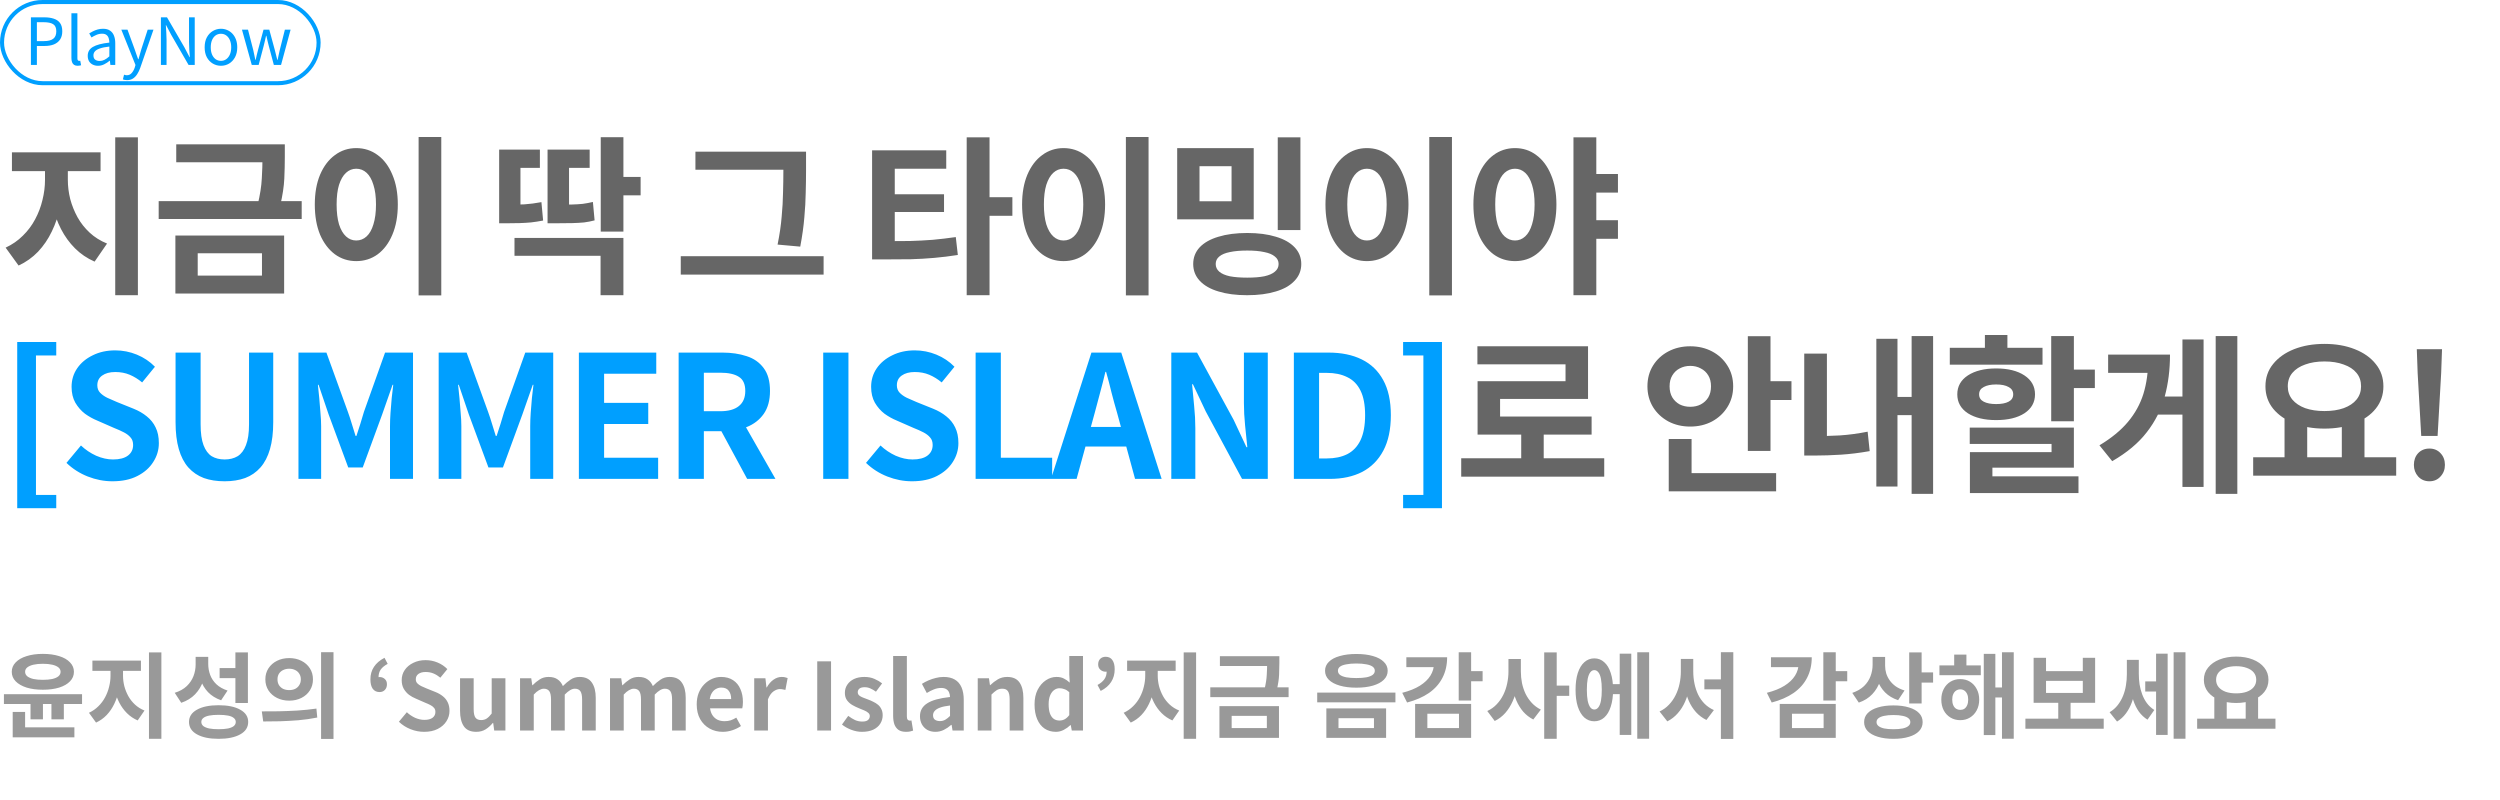 <svg width="616" height="197" viewBox="0 0 616 197" fill="none" xmlns="http://www.w3.org/2000/svg">
<path d="M11.088 39.978H15.54V44.346C15.54 46.586 15.302 48.784 14.826 50.94C14.378 53.096 13.692 55.126 12.768 57.03C11.872 58.906 10.738 60.572 9.366 62.028C7.994 63.456 6.398 64.59 4.578 65.43L1.386 61.02C3.01 60.264 4.424 59.284 5.628 58.08C6.86 56.876 7.868 55.532 8.652 54.048C9.464 52.536 10.066 50.954 10.458 49.302C10.878 47.622 11.088 45.97 11.088 44.346V39.978ZM12.306 39.978H16.716V44.346C16.716 45.886 16.912 47.454 17.304 49.05C17.724 50.618 18.326 52.116 19.11 53.544C19.894 54.944 20.888 56.204 22.092 57.324C23.296 58.444 24.724 59.34 26.376 60.012L23.31 64.464C21.462 63.652 19.852 62.56 18.48 61.188C17.108 59.816 15.96 58.234 15.036 56.442C14.112 54.65 13.426 52.732 12.978 50.688C12.53 48.616 12.306 46.502 12.306 44.346V39.978ZM2.94 37.542H24.78V42.162H2.94V37.542ZM28.392 33.846H33.978V72.738H28.392V33.846ZM43.425 35.568H68.037V39.978H43.425V35.568ZM39.099 49.554H74.337V53.964H39.099V49.554ZM64.677 35.568H70.179V38.676C70.179 40.328 70.137 42.106 70.053 44.01C69.969 45.914 69.633 48.126 69.045 50.646L63.459 50.604C64.075 48.056 64.425 45.844 64.509 43.968C64.621 42.092 64.677 40.328 64.677 38.676V35.568ZM43.215 58.038H70.011V72.318H43.215V58.038ZM64.551 62.406H48.717V67.908H64.551V62.406ZM103.145 33.762H108.731V72.78H103.145V33.762ZM87.773 36.492C89.761 36.492 91.525 37.066 93.065 38.214C94.605 39.334 95.809 40.944 96.677 43.044C97.573 45.116 98.021 47.566 98.021 50.394C98.021 53.25 97.573 55.728 96.677 57.828C95.809 59.9 94.605 61.51 93.065 62.658C91.525 63.778 89.761 64.338 87.773 64.338C85.813 64.338 84.063 63.778 82.523 62.658C80.983 61.51 79.765 59.9 78.869 57.828C78.001 55.728 77.567 53.25 77.567 50.394C77.567 47.566 78.001 45.116 78.869 43.044C79.765 40.944 80.983 39.334 82.523 38.214C84.063 37.066 85.813 36.492 87.773 36.492ZM87.773 41.574C86.821 41.574 85.981 41.91 85.253 42.582C84.525 43.254 83.951 44.248 83.531 45.564C83.139 46.852 82.943 48.462 82.943 50.394C82.943 52.298 83.139 53.922 83.531 55.266C83.951 56.582 84.525 57.576 85.253 58.248C85.981 58.92 86.821 59.256 87.773 59.256C88.753 59.256 89.607 58.92 90.335 58.248C91.063 57.576 91.623 56.582 92.015 55.266C92.435 53.922 92.645 52.298 92.645 50.394C92.645 48.462 92.435 46.852 92.015 45.564C91.623 44.248 91.063 43.254 90.335 42.582C89.607 41.91 88.753 41.574 87.773 41.574ZM148.022 33.804H153.608V57.072H148.022V33.804ZM151.172 43.59H157.85V48.126H151.172V43.59ZM126.77 58.626H153.608V72.738H147.98V63.036H126.77V58.626ZM122.99 50.436H124.964C126.504 50.436 127.918 50.408 129.206 50.352C130.522 50.268 131.922 50.086 133.406 49.806L133.826 54.342C132.79 54.538 131.796 54.692 130.844 54.804C129.92 54.888 128.982 54.944 128.03 54.972C127.078 55 126.056 55.014 124.964 55.014H122.99V50.436ZM122.99 36.87H133.028V41.364H128.24V52.662H122.99V36.87ZM134.918 50.436H137.018C138.558 50.436 139.846 50.422 140.882 50.394C141.918 50.366 142.828 50.31 143.612 50.226C144.424 50.114 145.25 49.96 146.09 49.764L146.51 54.3C145.67 54.524 144.816 54.692 143.948 54.804C143.108 54.888 142.142 54.944 141.05 54.972C139.958 55 138.614 55.014 137.018 55.014H134.918V50.436ZM134.918 36.87H145.292V41.364H140.21V52.62H134.918V36.87ZM171.352 37.374H195.964V41.826H171.352V37.374ZM167.74 63.12H202.936V67.656H167.74V63.12ZM193.024 37.374H198.61V41.994C198.61 43.814 198.582 45.662 198.526 47.538C198.498 49.414 198.386 51.416 198.19 53.544C198.022 55.672 197.686 58.08 197.182 60.768L191.596 60.264C192.1 57.772 192.436 55.476 192.604 53.376C192.8 51.276 192.912 49.302 192.94 47.454C192.996 45.578 193.024 43.758 193.024 41.994V37.374ZM214.884 59.424H218.118C220.302 59.424 222.346 59.41 224.25 59.382C226.154 59.326 228.016 59.228 229.836 59.088C231.656 58.92 233.546 58.696 235.506 58.416L236.01 62.826C234.05 63.134 232.118 63.372 230.214 63.54C228.338 63.708 226.406 63.82 224.418 63.876C222.458 63.904 220.358 63.918 218.118 63.918H214.884V59.424ZM214.884 37.038H233.154V41.574H220.47V60.894H214.884V37.038ZM219.126 47.874H232.608V52.242H219.126V47.874ZM238.194 33.846H243.822V72.738H238.194V33.846ZM242.604 48.588H249.45V53.166H242.604V48.588ZM277.419 33.762H283.005V72.78H277.419V33.762ZM262.047 36.492C264.035 36.492 265.799 37.066 267.339 38.214C268.879 39.334 270.083 40.944 270.951 43.044C271.847 45.116 272.295 47.566 272.295 50.394C272.295 53.25 271.847 55.728 270.951 57.828C270.083 59.9 268.879 61.51 267.339 62.658C265.799 63.778 264.035 64.338 262.047 64.338C260.087 64.338 258.337 63.778 256.797 62.658C255.257 61.51 254.039 59.9 253.143 57.828C252.275 55.728 251.841 53.25 251.841 50.394C251.841 47.566 252.275 45.116 253.143 43.044C254.039 40.944 255.257 39.334 256.797 38.214C258.337 37.066 260.087 36.492 262.047 36.492ZM262.047 41.574C261.095 41.574 260.255 41.91 259.527 42.582C258.799 43.254 258.225 44.248 257.805 45.564C257.413 46.852 257.217 48.462 257.217 50.394C257.217 52.298 257.413 53.922 257.805 55.266C258.225 56.582 258.799 57.576 259.527 58.248C260.255 58.92 261.095 59.256 262.047 59.256C263.027 59.256 263.881 58.92 264.609 58.248C265.337 57.576 265.897 56.582 266.289 55.266C266.709 53.922 266.919 52.298 266.919 50.394C266.919 48.462 266.709 46.852 266.289 45.564C265.897 44.248 265.337 43.254 264.609 42.582C263.881 41.91 263.027 41.574 262.047 41.574ZM290.058 36.492H308.916V54.048H290.058V36.492ZM303.456 40.944H295.56V49.596H303.456V40.944ZM314.838 33.846H320.424V56.694H314.838V33.846ZM307.32 57.408C310.036 57.408 312.388 57.716 314.376 58.332C316.364 58.92 317.904 59.788 318.996 60.936C320.088 62.084 320.634 63.456 320.634 65.052C320.634 66.648 320.088 68.02 318.996 69.168C317.904 70.344 316.364 71.226 314.376 71.814C312.388 72.43 310.022 72.738 307.278 72.738C304.562 72.738 302.21 72.43 300.222 71.814C298.234 71.226 296.694 70.344 295.602 69.168C294.538 68.02 294.006 66.648 294.006 65.052C294.006 63.456 294.538 62.084 295.602 60.936C296.694 59.788 298.234 58.92 300.222 58.332C302.21 57.716 304.576 57.408 307.32 57.408ZM307.32 61.734C305.64 61.734 304.212 61.86 303.036 62.112C301.888 62.336 301.02 62.7 300.432 63.204C299.844 63.68 299.55 64.296 299.55 65.052C299.55 65.808 299.844 66.438 300.432 66.942C301.02 67.446 301.888 67.824 303.036 68.076C304.212 68.3 305.64 68.412 307.32 68.412C309 68.412 310.4 68.3 311.52 68.076C312.668 67.824 313.536 67.446 314.124 66.942C314.74 66.438 315.048 65.808 315.048 65.052C315.048 64.296 314.74 63.68 314.124 63.204C313.536 62.7 312.668 62.336 311.52 62.112C310.4 61.86 309 61.734 307.32 61.734ZM352.173 33.762H357.759V72.78H352.173V33.762ZM336.801 36.492C338.789 36.492 340.553 37.066 342.093 38.214C343.633 39.334 344.837 40.944 345.705 43.044C346.601 45.116 347.049 47.566 347.049 50.394C347.049 53.25 346.601 55.728 345.705 57.828C344.837 59.9 343.633 61.51 342.093 62.658C340.553 63.778 338.789 64.338 336.801 64.338C334.841 64.338 333.091 63.778 331.551 62.658C330.011 61.51 328.793 59.9 327.897 57.828C327.029 55.728 326.595 53.25 326.595 50.394C326.595 47.566 327.029 45.116 327.897 43.044C328.793 40.944 330.011 39.334 331.551 38.214C333.091 37.066 334.841 36.492 336.801 36.492ZM336.801 41.574C335.849 41.574 335.009 41.91 334.281 42.582C333.553 43.254 332.979 44.248 332.559 45.564C332.167 46.852 331.971 48.462 331.971 50.394C331.971 52.298 332.167 53.922 332.559 55.266C332.979 56.582 333.553 57.576 334.281 58.248C335.009 58.92 335.849 59.256 336.801 59.256C337.781 59.256 338.635 58.92 339.363 58.248C340.091 57.576 340.651 56.582 341.043 55.266C341.463 53.922 341.673 52.298 341.673 50.394C341.673 48.462 341.463 46.852 341.043 45.564C340.651 44.248 340.091 43.254 339.363 42.582C338.635 41.91 337.781 41.574 336.801 41.574ZM373.295 36.492C375.283 36.492 377.033 37.066 378.545 38.214C380.085 39.334 381.289 40.944 382.157 43.044C383.053 45.116 383.501 47.566 383.501 50.394C383.501 53.25 383.053 55.728 382.157 57.828C381.289 59.9 380.085 61.51 378.545 62.658C377.033 63.778 375.283 64.338 373.295 64.338C371.307 64.338 369.543 63.778 368.003 62.658C366.463 61.51 365.245 59.9 364.349 57.828C363.481 55.728 363.047 53.25 363.047 50.394C363.047 47.566 363.481 45.116 364.349 43.044C365.245 40.944 366.463 39.334 368.003 38.214C369.543 37.066 371.307 36.492 373.295 36.492ZM373.295 41.574C372.343 41.574 371.489 41.91 370.733 42.582C370.005 43.254 369.431 44.248 369.011 45.564C368.619 46.852 368.423 48.462 368.423 50.394C368.423 52.298 368.619 53.922 369.011 55.266C369.431 56.582 370.005 57.576 370.733 58.248C371.489 58.92 372.343 59.256 373.295 59.256C374.247 59.256 375.087 58.92 375.815 58.248C376.543 57.576 377.103 56.582 377.495 55.266C377.915 53.922 378.125 52.298 378.125 50.394C378.125 48.462 377.915 46.852 377.495 45.564C377.103 44.248 376.543 43.254 375.815 42.582C375.087 41.91 374.247 41.574 373.295 41.574ZM391.817 42.876H398.663V47.454H391.817V42.876ZM391.817 54.258H398.663V58.836H391.817V54.258ZM387.701 33.846H393.329V72.738H387.701V33.846ZM360.043 112.918H395.281V117.454H360.043V112.918ZM374.827 105.526H380.371V114.724H374.827V105.526ZM364.033 85.324H391.291V98.302H369.619V104.812H364.075V93.934H385.747V89.776H364.033V85.324ZM364.075 102.628H392.173V107.08H364.075V102.628ZM430.665 82.846H436.251V111.112H430.665V82.846ZM434.697 93.934H441.417V98.554H434.697V93.934ZM411.177 116.572H437.637V121.066H411.177V116.572ZM411.177 108.172H416.805V118.588H411.177V108.172ZM416.469 85.324C418.457 85.324 420.249 85.744 421.845 86.584C423.441 87.424 424.701 88.586 425.625 90.07C426.577 91.554 427.053 93.262 427.053 95.194C427.053 97.098 426.577 98.806 425.625 100.318C424.701 101.802 423.441 102.978 421.845 103.846C420.249 104.686 418.457 105.106 416.469 105.106C414.481 105.106 412.689 104.686 411.093 103.846C409.497 102.978 408.237 101.802 407.313 100.318C406.389 98.806 405.927 97.098 405.927 95.194C405.927 93.262 406.389 91.554 407.313 90.07C408.237 88.586 409.497 87.424 411.093 86.584C412.689 85.744 414.481 85.324 416.469 85.324ZM416.469 90.154C415.517 90.154 414.649 90.364 413.865 90.784C413.109 91.176 412.507 91.75 412.059 92.506C411.611 93.234 411.387 94.13 411.387 95.194C411.387 96.258 411.611 97.168 412.059 97.924C412.507 98.652 413.109 99.226 413.865 99.646C414.649 100.038 415.517 100.234 416.469 100.234C417.449 100.234 418.317 100.038 419.073 99.646C419.857 99.226 420.473 98.652 420.921 97.924C421.369 97.168 421.593 96.258 421.593 95.194C421.593 94.13 421.369 93.234 420.921 92.506C420.473 91.75 419.857 91.176 419.073 90.784C418.317 90.364 417.449 90.154 416.469 90.154ZM471.024 82.804H476.316V121.696H471.024V82.804ZM465.942 97.798H472.41V102.292H465.942V97.798ZM462.33 83.476H467.538V119.89H462.33V83.476ZM444.564 87.13H450.15V109.6H444.564V87.13ZM444.564 107.458H447.252C449.128 107.458 451.144 107.402 453.3 107.29C455.484 107.15 457.78 106.842 460.188 106.366L460.692 111.154C458.172 111.602 455.792 111.896 453.552 112.036C451.312 112.176 449.212 112.246 447.252 112.246H444.564V107.458ZM505.418 82.804H511.004V103.804H505.418V82.804ZM508.82 91.078H516.17V95.614H508.82V91.078ZM485.342 105.358H511.004V115.228H490.928V118.714H485.384V111.406H505.502V109.39H485.342V105.358ZM485.384 117.37H512.138V121.486H485.384V117.37ZM480.428 85.702H503.276V89.86H480.428V85.702ZM491.852 90.784C494.764 90.784 497.088 91.358 498.824 92.506C500.56 93.654 501.428 95.208 501.428 97.168C501.428 99.128 500.56 100.682 498.824 101.83C497.088 102.95 494.764 103.51 491.852 103.51C488.968 103.51 486.644 102.95 484.88 101.83C483.144 100.682 482.276 99.128 482.276 97.168C482.276 95.208 483.144 93.654 484.88 92.506C486.644 91.358 488.968 90.784 491.852 90.784ZM491.852 94.732C490.564 94.732 489.542 94.942 488.786 95.362C488.03 95.754 487.652 96.356 487.652 97.168C487.652 97.98 488.03 98.582 488.786 98.974C489.542 99.366 490.564 99.562 491.852 99.562C493.168 99.562 494.19 99.366 494.918 98.974C495.674 98.582 496.052 97.98 496.052 97.168C496.052 96.356 495.674 95.754 494.918 95.362C494.19 94.942 493.168 94.732 491.852 94.732ZM489.08 82.552H494.624V88.642H489.08V82.552ZM545.945 82.804H551.279V121.696H545.945V82.804ZM530.573 97.714H538.847V102.166H530.573V97.714ZM537.755 83.644H542.963V119.974H537.755V83.644ZM529.313 87.382H534.689C534.689 91.078 534.255 94.522 533.387 97.714C532.519 100.906 531.049 103.832 528.977 106.492C526.933 109.152 524.091 111.532 520.451 113.632L517.301 109.726C520.241 107.962 522.579 106.044 524.315 103.972C526.079 101.872 527.353 99.562 528.137 97.042C528.921 94.494 529.313 91.652 529.313 88.516V87.382ZM519.443 87.382H531.035V91.876H519.443V87.382ZM562.91 102.586H568.496V113.464H562.91V102.586ZM577.022 102.586H582.608V113.464H577.022V102.586ZM555.182 112.666H590.42V117.202H555.182V112.666ZM572.738 84.736C575.538 84.736 578.03 85.17 580.214 86.038C582.426 86.906 584.148 88.124 585.38 89.692C586.64 91.232 587.27 93.066 587.27 95.194C587.27 97.294 586.64 99.128 585.38 100.696C584.148 102.236 582.426 103.44 580.214 104.308C578.03 105.176 575.538 105.61 572.738 105.61C569.966 105.61 567.474 105.176 565.262 104.308C563.078 103.44 561.356 102.236 560.096 100.696C558.836 99.128 558.206 97.294 558.206 95.194C558.206 93.066 558.836 91.232 560.096 89.692C561.356 88.124 563.078 86.906 565.262 86.038C567.474 85.17 569.966 84.736 572.738 84.736ZM572.738 89.062C570.946 89.062 569.364 89.314 567.992 89.818C566.648 90.294 565.598 90.98 564.842 91.876C564.086 92.772 563.708 93.878 563.708 95.194C563.708 96.454 564.086 97.546 564.842 98.47C565.598 99.366 566.648 100.066 567.992 100.57C569.364 101.046 570.946 101.284 572.738 101.284C574.558 101.284 576.14 101.046 577.484 100.57C578.856 100.066 579.906 99.366 580.634 98.47C581.39 97.546 581.768 96.454 581.768 95.194C581.768 93.878 581.39 92.772 580.634 91.876C579.906 90.98 578.856 90.294 577.484 89.818C576.14 89.314 574.558 89.062 572.738 89.062ZM596.591 107.416L595.709 91.918L595.499 86.038H601.715L601.505 91.918L600.623 107.416H596.591ZM598.607 118.588C597.487 118.588 596.563 118.196 595.835 117.412C595.135 116.628 594.785 115.676 594.785 114.556C594.785 113.38 595.135 112.414 595.835 111.658C596.563 110.902 597.487 110.524 598.607 110.524C599.727 110.524 600.637 110.902 601.337 111.658C602.065 112.414 602.429 113.38 602.429 114.556C602.429 115.676 602.065 116.628 601.337 117.412C600.637 118.196 599.727 118.588 598.607 118.588Z" fill="black" fill-opacity="0.6"/>
<path d="M4.242 125.224V84.274H13.86V87.592H8.862V121.948H13.86V125.224H4.242ZM27.717 118.588C25.645 118.588 23.615 118.196 21.627 117.412C19.639 116.628 17.889 115.508 16.377 114.052L19.947 109.768C21.039 110.804 22.285 111.644 23.685 112.288C25.113 112.904 26.499 113.212 27.843 113.212C29.467 113.212 30.699 112.89 31.539 112.246C32.379 111.602 32.799 110.734 32.799 109.642C32.799 108.858 32.589 108.242 32.169 107.794C31.777 107.318 31.231 106.898 30.531 106.534C29.831 106.17 29.019 105.806 28.095 105.442L23.979 103.636C22.943 103.216 21.935 102.656 20.955 101.956C20.003 101.228 19.205 100.318 18.561 99.226C17.945 98.134 17.637 96.832 17.637 95.32C17.637 93.612 18.099 92.086 19.023 90.742C19.947 89.398 21.221 88.334 22.845 87.55C24.469 86.738 26.317 86.332 28.389 86.332C30.237 86.332 32.015 86.682 33.723 87.382C35.431 88.082 36.915 89.076 38.175 90.364L35.025 94.228C34.045 93.416 33.023 92.786 31.959 92.338C30.895 91.89 29.705 91.666 28.389 91.666C27.045 91.666 25.967 91.96 25.155 92.548C24.371 93.108 23.979 93.906 23.979 94.942C23.979 95.67 24.203 96.272 24.651 96.748C25.099 97.224 25.687 97.644 26.415 98.008C27.143 98.344 27.941 98.694 28.809 99.058L32.883 100.696C34.143 101.2 35.235 101.83 36.159 102.586C37.111 103.342 37.839 104.252 38.343 105.316C38.875 106.38 39.141 107.668 39.141 109.18C39.141 110.86 38.679 112.414 37.755 113.842C36.859 115.27 35.557 116.418 33.849 117.286C32.169 118.154 30.125 118.588 27.717 118.588ZM55.354 118.588C53.422 118.588 51.714 118.322 50.23 117.79C48.746 117.23 47.472 116.362 46.408 115.186C45.372 114.01 44.588 112.498 44.056 110.65C43.524 108.802 43.258 106.59 43.258 104.014V86.878H49.432V104.56C49.432 106.716 49.67 108.424 50.146 109.684C50.622 110.944 51.294 111.854 52.162 112.414C53.058 112.946 54.122 113.212 55.354 113.212C56.586 113.212 57.65 112.946 58.546 112.414C59.442 111.854 60.128 110.944 60.604 109.684C61.108 108.424 61.36 106.716 61.36 104.56V86.878H67.324V104.014C67.324 106.59 67.058 108.802 66.526 110.65C65.994 112.498 65.21 114.01 64.174 115.186C63.138 116.362 61.878 117.23 60.394 117.79C58.91 118.322 57.23 118.588 55.354 118.588ZM73.542 118V86.878H80.43L85.722 101.494C86.058 102.418 86.38 103.398 86.688 104.434C86.996 105.442 87.304 106.436 87.612 107.416H87.822C88.158 106.436 88.48 105.442 88.788 104.434C89.096 103.398 89.39 102.418 89.67 101.494L94.878 86.878H101.766V118H96.096V105.022C96.096 104.014 96.138 102.908 96.222 101.704C96.306 100.5 96.404 99.296 96.516 98.092C96.656 96.86 96.782 95.768 96.894 94.816H96.726L94.164 102.124L89.376 115.186H85.806L80.976 102.124L78.498 94.816H78.33C78.442 95.768 78.554 96.86 78.666 98.092C78.778 99.296 78.876 100.5 78.96 101.704C79.072 102.908 79.128 104.014 79.128 105.022V118H73.542ZM108.089 118V86.878H114.977L120.269 101.494C120.605 102.418 120.927 103.398 121.235 104.434C121.543 105.442 121.851 106.436 122.159 107.416H122.369C122.705 106.436 123.027 105.442 123.335 104.434C123.643 103.398 123.937 102.418 124.217 101.494L129.425 86.878H136.313V118H130.643V105.022C130.643 104.014 130.685 102.908 130.769 101.704C130.853 100.5 130.951 99.296 131.063 98.092C131.203 96.86 131.329 95.768 131.441 94.816H131.273L128.711 102.124L123.923 115.186H120.353L115.523 102.124L113.045 94.816H112.877C112.989 95.768 113.101 96.86 113.213 98.092C113.325 99.296 113.423 100.5 113.507 101.704C113.619 102.908 113.675 104.014 113.675 105.022V118H108.089ZM142.635 118V86.878H161.703V92.086H148.851V99.268H159.729V104.476H148.851V112.792H162.165V118H142.635ZM167.215 118V86.878H178.009C180.221 86.878 182.209 87.172 183.973 87.76C185.737 88.32 187.137 89.3 188.173 90.7C189.209 92.072 189.727 93.948 189.727 96.328C189.727 98.624 189.209 100.514 188.173 101.998C187.137 103.454 185.737 104.532 183.973 105.232C182.209 105.904 180.221 106.24 178.009 106.24H173.431V118H167.215ZM173.431 101.326H177.463C179.479 101.326 181.005 100.906 182.041 100.066C183.105 99.226 183.637 97.98 183.637 96.328C183.637 94.648 183.105 93.486 182.041 92.842C181.005 92.17 179.479 91.834 177.463 91.834H173.431V101.326ZM184.099 118L176.875 104.644L181.243 100.78L191.071 118H184.099ZM202.84 118V86.878H209.056V118H202.84ZM224.725 118.588C222.653 118.588 220.623 118.196 218.635 117.412C216.647 116.628 214.897 115.508 213.385 114.052L216.955 109.768C218.047 110.804 219.293 111.644 220.693 112.288C222.121 112.904 223.507 113.212 224.851 113.212C226.475 113.212 227.707 112.89 228.547 112.246C229.387 111.602 229.807 110.734 229.807 109.642C229.807 108.858 229.597 108.242 229.177 107.794C228.785 107.318 228.239 106.898 227.539 106.534C226.839 106.17 226.027 105.806 225.103 105.442L220.987 103.636C219.951 103.216 218.943 102.656 217.963 101.956C217.011 101.228 216.213 100.318 215.569 99.226C214.953 98.134 214.645 96.832 214.645 95.32C214.645 93.612 215.107 92.086 216.031 90.742C216.955 89.398 218.229 88.334 219.853 87.55C221.477 86.738 223.325 86.332 225.397 86.332C227.245 86.332 229.023 86.682 230.731 87.382C232.439 88.082 233.923 89.076 235.183 90.364L232.033 94.228C231.053 93.416 230.031 92.786 228.967 92.338C227.903 91.89 226.713 91.666 225.397 91.666C224.053 91.666 222.975 91.96 222.163 92.548C221.379 93.108 220.987 93.906 220.987 94.942C220.987 95.67 221.211 96.272 221.659 96.748C222.107 97.224 222.695 97.644 223.423 98.008C224.151 98.344 224.949 98.694 225.817 99.058L229.891 100.696C231.151 101.2 232.243 101.83 233.167 102.586C234.119 103.342 234.847 104.252 235.351 105.316C235.883 106.38 236.149 107.668 236.149 109.18C236.149 110.86 235.687 112.414 234.763 113.842C233.867 115.27 232.565 116.418 230.857 117.286C229.177 118.154 227.133 118.588 224.725 118.588ZM240.392 118V86.878H246.608V112.792H259.25V118H240.392ZM258.972 118L268.926 86.878H276.276L286.23 118H279.678L275.268 101.788C274.792 100.164 274.33 98.484 273.882 96.748C273.462 94.984 273.014 93.276 272.538 91.624H272.37C271.978 93.304 271.544 95.012 271.068 96.748C270.62 98.484 270.172 100.164 269.724 101.788L265.272 118H258.972ZM265.146 110.02V105.19H279.93V110.02H265.146ZM288.608 118V86.878H294.95L303.98 103.468L307.13 110.188H307.34C307.172 108.564 306.99 106.786 306.794 104.854C306.598 102.922 306.5 101.074 306.5 99.31V86.878H312.38V118H306.038L297.092 101.368L293.942 94.69H293.732C293.872 96.37 294.04 98.148 294.236 100.024C294.432 101.9 294.53 103.734 294.53 105.526V118H288.608ZM318.807 118V86.878H327.333C330.525 86.878 333.255 87.438 335.523 88.558C337.819 89.678 339.583 91.372 340.815 93.64C342.075 95.908 342.705 98.792 342.705 102.292C342.705 105.792 342.089 108.704 340.857 111.028C339.625 113.352 337.889 115.102 335.649 116.278C333.409 117.426 330.749 118 327.669 118H318.807ZM325.023 112.96H326.913C328.873 112.96 330.553 112.61 331.953 111.91C333.381 111.182 334.473 110.034 335.229 108.466C335.985 106.87 336.363 104.812 336.363 102.292C336.363 99.772 335.985 97.756 335.229 96.244C334.473 94.704 333.381 93.598 331.953 92.926C330.553 92.226 328.873 91.876 326.913 91.876H325.023V112.96ZM345.724 125.224V121.948H350.722V87.592H345.724V84.274H355.3V125.224H345.724Z" fill="#009FFF"/>
<path d="M10.557 161.117C12.09 161.117 13.432 161.301 14.582 161.669C15.732 162.022 16.621 162.535 17.25 163.21C17.894 163.869 18.216 164.644 18.216 165.533C18.216 166.438 17.894 167.22 17.25 167.879C16.621 168.538 15.732 169.052 14.582 169.42C13.432 169.773 12.09 169.949 10.557 169.949C9.039 169.949 7.705 169.773 6.555 169.42C5.405 169.052 4.508 168.538 3.864 167.879C3.22 167.22 2.898 166.438 2.898 165.533C2.898 164.644 3.22 163.869 3.864 163.21C4.508 162.535 5.405 162.022 6.555 161.669C7.705 161.301 9.039 161.117 10.557 161.117ZM10.557 163.555C9.668 163.555 8.893 163.632 8.234 163.785C7.59 163.938 7.084 164.161 6.716 164.452C6.363 164.743 6.187 165.104 6.187 165.533C6.187 165.962 6.363 166.33 6.716 166.637C7.084 166.928 7.59 167.151 8.234 167.304C8.893 167.442 9.668 167.511 10.557 167.511C11.462 167.511 12.236 167.442 12.88 167.304C13.539 167.151 14.045 166.928 14.398 166.637C14.751 166.33 14.927 165.962 14.927 165.533C14.927 165.104 14.751 164.743 14.398 164.452C14.045 164.161 13.539 163.938 12.88 163.785C12.236 163.632 11.462 163.555 10.557 163.555ZM0.966 171.053H20.217V173.468H0.966V171.053ZM3.128 179.218H18.331V181.679H3.128V179.218ZM3.128 175.423H6.187V180.621H3.128V175.423ZM7.521 171.904H10.58V177.24H7.521V171.904ZM12.673 171.927H15.732V177.24H12.673V171.927ZM27.23 164.107H29.668V166.499C29.668 167.726 29.538 168.929 29.277 170.11C29.032 171.291 28.656 172.402 28.15 173.445C27.66 174.472 27.038 175.385 26.287 176.182C25.536 176.964 24.662 177.585 23.665 178.045L21.917 175.63C22.806 175.216 23.581 174.679 24.24 174.02C24.915 173.361 25.467 172.625 25.896 171.812C26.341 170.984 26.671 170.118 26.885 169.213C27.115 168.293 27.23 167.388 27.23 166.499V164.107ZM27.897 164.107H30.312V166.499C30.312 167.342 30.419 168.201 30.634 169.075C30.864 169.934 31.194 170.754 31.623 171.536C32.053 172.303 32.597 172.993 33.256 173.606C33.916 174.219 34.697 174.71 35.602 175.078L33.923 177.516C32.911 177.071 32.029 176.473 31.278 175.722C30.527 174.971 29.898 174.104 29.392 173.123C28.886 172.142 28.511 171.091 28.265 169.972C28.02 168.837 27.897 167.68 27.897 166.499V164.107ZM22.768 162.773H34.728V165.303H22.768V162.773ZM36.706 160.749H39.765V182.047H36.706V160.749ZM48.204 161.853H50.734V163.739C50.734 165.165 50.512 166.507 50.067 167.764C49.638 169.021 48.979 170.118 48.089 171.053C47.2 171.988 46.058 172.694 44.662 173.169L43.052 170.708C44.279 170.325 45.268 169.773 46.019 169.052C46.771 168.331 47.323 167.511 47.675 166.591C48.028 165.671 48.204 164.72 48.204 163.739V161.853ZM48.825 161.853H51.309V163.601C51.309 164.536 51.47 165.441 51.792 166.315C52.114 167.174 52.628 167.94 53.333 168.615C54.039 169.274 54.951 169.788 56.07 170.156L54.483 172.548C53.18 172.088 52.107 171.421 51.263 170.547C50.435 169.673 49.822 168.646 49.423 167.465C49.025 166.269 48.825 164.981 48.825 163.601V161.853ZM58.002 160.749H61.084V173.215H58.002V160.749ZM53.862 173.767C56.116 173.767 57.895 174.135 59.198 174.871C60.502 175.592 61.153 176.596 61.153 177.884C61.153 179.203 60.502 180.222 59.198 180.943C57.895 181.679 56.116 182.047 53.862 182.047C51.608 182.047 49.83 181.679 48.526 180.943C47.223 180.222 46.571 179.203 46.571 177.884C46.571 176.596 47.223 175.592 48.526 174.871C49.83 174.135 51.608 173.767 53.862 173.767ZM53.862 176.136C52.942 176.136 52.168 176.197 51.539 176.32C50.911 176.443 50.428 176.642 50.09 176.918C49.768 177.179 49.607 177.501 49.607 177.884C49.607 178.283 49.768 178.62 50.09 178.896C50.428 179.157 50.911 179.356 51.539 179.494C52.168 179.617 52.942 179.678 53.862 179.678C54.782 179.678 55.557 179.617 56.185 179.494C56.814 179.356 57.289 179.157 57.611 178.896C57.933 178.62 58.094 178.283 58.094 177.884C58.094 177.501 57.933 177.179 57.611 176.918C57.289 176.642 56.814 176.443 56.185 176.32C55.557 176.197 54.782 176.136 53.862 176.136ZM54.115 164.613H58.462V167.097H54.115V164.613ZM71.272 162.152C72.376 162.152 73.372 162.374 74.262 162.819C75.151 163.264 75.849 163.885 76.355 164.682C76.861 165.464 77.114 166.369 77.114 167.396C77.114 168.408 76.861 169.313 76.355 170.11C75.849 170.907 75.151 171.528 74.262 171.973C73.372 172.418 72.376 172.64 71.272 172.64C70.152 172.64 69.148 172.418 68.259 171.973C67.369 171.528 66.664 170.907 66.143 170.11C65.637 169.313 65.384 168.408 65.384 167.396C65.384 166.369 65.637 165.464 66.143 164.682C66.664 163.885 67.369 163.264 68.259 162.819C69.148 162.374 70.152 162.152 71.272 162.152ZM71.272 164.774C70.72 164.774 70.221 164.881 69.777 165.096C69.347 165.295 69.002 165.594 68.742 165.993C68.496 166.376 68.374 166.844 68.374 167.396C68.374 167.948 68.496 168.423 68.742 168.822C69.002 169.221 69.347 169.527 69.777 169.742C70.221 169.941 70.72 170.041 71.272 170.041C71.808 170.041 72.291 169.941 72.721 169.742C73.15 169.527 73.487 169.221 73.733 168.822C73.993 168.423 74.124 167.948 74.124 167.396C74.124 166.844 73.993 166.376 73.733 165.993C73.487 165.594 73.15 165.295 72.721 165.096C72.291 164.881 71.808 164.774 71.272 164.774ZM79.115 160.703H82.174V182.07H79.115V160.703ZM64.855 177.769L64.51 175.285C65.752 175.285 67.124 175.277 68.627 175.262C70.145 175.231 71.701 175.17 73.296 175.078C74.906 174.971 76.462 174.81 77.965 174.595L78.172 176.803C76.638 177.11 75.082 177.332 73.503 177.47C71.923 177.593 70.398 177.677 68.926 177.723C67.454 177.754 66.097 177.769 64.855 177.769ZM93.524 170.524C92.803 170.524 92.243 170.256 91.845 169.719C91.461 169.167 91.27 168.393 91.27 167.396C91.27 166.215 91.561 165.188 92.144 164.314C92.726 163.425 93.593 162.681 94.743 162.083L95.525 163.578C94.773 163.977 94.206 164.437 93.823 164.958C93.455 165.479 93.271 166.123 93.271 166.89L93.432 169.006L92.213 167.373C92.412 167.204 92.619 167.074 92.834 166.982C93.048 166.875 93.278 166.821 93.524 166.821C94.03 166.821 94.459 166.982 94.812 167.304C95.164 167.611 95.341 168.04 95.341 168.592C95.341 169.175 95.172 169.642 94.835 169.995C94.497 170.348 94.06 170.524 93.524 170.524ZM104.499 180.322C103.365 180.322 102.253 180.107 101.164 179.678C100.076 179.249 99.117 178.635 98.289 177.838L100.244 175.492C100.842 176.059 101.525 176.519 102.291 176.872C103.073 177.209 103.832 177.378 104.568 177.378C105.458 177.378 106.132 177.202 106.592 176.849C107.052 176.496 107.282 176.021 107.282 175.423C107.282 174.994 107.167 174.656 106.937 174.411C106.723 174.15 106.424 173.92 106.04 173.721C105.657 173.522 105.212 173.322 104.706 173.123L102.452 172.134C101.885 171.904 101.333 171.597 100.796 171.214C100.275 170.815 99.838 170.317 99.485 169.719C99.148 169.121 98.979 168.408 98.979 167.58C98.979 166.645 99.232 165.809 99.738 165.073C100.244 164.337 100.942 163.754 101.831 163.325C102.721 162.88 103.733 162.658 104.867 162.658C105.879 162.658 106.853 162.85 107.788 163.233C108.724 163.616 109.536 164.161 110.226 164.866L108.501 166.982C107.965 166.537 107.405 166.192 106.822 165.947C106.24 165.702 105.588 165.579 104.867 165.579C104.131 165.579 103.541 165.74 103.096 166.062C102.667 166.369 102.452 166.806 102.452 167.373C102.452 167.772 102.575 168.101 102.82 168.362C103.066 168.623 103.388 168.853 103.786 169.052C104.185 169.236 104.622 169.428 105.097 169.627L107.328 170.524C108.018 170.8 108.616 171.145 109.122 171.559C109.644 171.973 110.042 172.471 110.318 173.054C110.61 173.637 110.755 174.342 110.755 175.17C110.755 176.09 110.502 176.941 109.996 177.723C109.506 178.505 108.793 179.134 107.857 179.609C106.937 180.084 105.818 180.322 104.499 180.322ZM117.334 180.322C115.938 180.322 114.926 179.87 114.298 178.965C113.669 178.045 113.355 176.772 113.355 175.147V167.12H116.713V174.733C116.713 175.73 116.858 176.427 117.15 176.826C117.441 177.225 117.909 177.424 118.553 177.424C119.074 177.424 119.526 177.301 119.91 177.056C120.308 176.795 120.722 176.381 121.152 175.814V167.12H124.533V180H121.773L121.52 178.137H121.428C120.876 178.796 120.278 179.325 119.634 179.724C118.99 180.123 118.223 180.322 117.334 180.322ZM128.137 180V167.12H130.897L131.15 168.845H131.219C131.756 168.293 132.339 167.818 132.967 167.419C133.596 167.005 134.332 166.798 135.175 166.798C136.095 166.798 136.831 166.997 137.383 167.396C137.951 167.779 138.388 168.331 138.694 169.052C139.308 168.423 139.936 167.894 140.58 167.465C141.24 167.02 141.983 166.798 142.811 166.798C144.191 166.798 145.196 167.258 145.824 168.178C146.468 169.083 146.79 170.348 146.79 171.973V180H143.432V172.387C143.432 171.39 143.287 170.693 142.995 170.294C142.704 169.895 142.252 169.696 141.638 169.696C141.27 169.696 140.879 169.819 140.465 170.064C140.067 170.294 139.63 170.654 139.154 171.145V180H135.773V172.387C135.773 171.39 135.628 170.693 135.336 170.294C135.045 169.895 134.593 169.696 133.979 169.696C133.627 169.696 133.236 169.819 132.806 170.064C132.392 170.294 131.963 170.654 131.518 171.145V180H128.137ZM150.306 180V167.12H153.066L153.319 168.845H153.388C153.925 168.293 154.508 167.818 155.136 167.419C155.765 167.005 156.501 166.798 157.344 166.798C158.264 166.798 159 166.997 159.552 167.396C160.12 167.779 160.557 168.331 160.863 169.052C161.477 168.423 162.105 167.894 162.749 167.465C163.409 167.02 164.152 166.798 164.98 166.798C166.36 166.798 167.365 167.258 167.993 168.178C168.637 169.083 168.959 170.348 168.959 171.973V180H165.601V172.387C165.601 171.39 165.456 170.693 165.164 170.294C164.873 169.895 164.421 169.696 163.807 169.696C163.439 169.696 163.048 169.819 162.634 170.064C162.236 170.294 161.799 170.654 161.323 171.145V180H157.942V172.387C157.942 171.39 157.797 170.693 157.505 170.294C157.214 169.895 156.762 169.696 156.148 169.696C155.796 169.696 155.405 169.819 154.975 170.064C154.561 170.294 154.132 170.654 153.687 171.145V180H150.306ZM178.087 180.322C176.891 180.322 175.81 180.054 174.844 179.517C173.878 178.98 173.104 178.206 172.521 177.194C171.954 176.182 171.67 174.971 171.67 173.56C171.67 172.517 171.831 171.582 172.153 170.754C172.491 169.926 172.943 169.221 173.51 168.638C174.093 168.04 174.737 167.588 175.442 167.281C176.163 166.959 176.907 166.798 177.673 166.798C178.854 166.798 179.843 167.066 180.64 167.603C181.438 168.124 182.036 168.853 182.434 169.788C182.848 170.708 183.055 171.766 183.055 172.962C183.055 173.269 183.04 173.568 183.009 173.859C182.979 174.135 182.94 174.357 182.894 174.526H174.959C175.051 175.216 175.258 175.799 175.58 176.274C175.902 176.749 176.316 177.11 176.822 177.355C177.328 177.585 177.903 177.7 178.547 177.7C179.069 177.7 179.559 177.631 180.019 177.493C180.479 177.34 180.947 177.117 181.422 176.826L182.572 178.896C181.944 179.325 181.238 179.67 180.456 179.931C179.674 180.192 178.885 180.322 178.087 180.322ZM174.89 172.249H180.157C180.157 171.39 179.958 170.708 179.559 170.202C179.176 169.681 178.563 169.42 177.719 169.42C177.275 169.42 176.853 169.527 176.454 169.742C176.056 169.941 175.718 170.256 175.442 170.685C175.166 171.099 174.982 171.62 174.89 172.249ZM185.839 180V167.12H188.599L188.852 169.397H188.921C189.397 168.554 189.956 167.91 190.6 167.465C191.244 167.02 191.904 166.798 192.578 166.798C192.946 166.798 193.238 166.829 193.452 166.89C193.682 166.936 193.889 166.997 194.073 167.074L193.521 169.995C193.276 169.934 193.054 169.888 192.854 169.857C192.67 169.811 192.433 169.788 192.141 169.788C191.651 169.788 191.129 169.98 190.577 170.363C190.041 170.746 189.588 171.398 189.22 172.318V180H185.839ZM201.366 180V162.957H204.77V180H201.366ZM212.362 180.322C211.504 180.322 210.63 180.153 209.74 179.816C208.866 179.479 208.107 179.049 207.463 178.528L209.004 176.389C209.572 176.818 210.131 177.163 210.683 177.424C211.251 177.669 211.841 177.792 212.454 177.792C213.098 177.792 213.566 177.669 213.857 177.424C214.164 177.163 214.317 176.834 214.317 176.435C214.317 176.113 214.187 175.845 213.926 175.63C213.666 175.4 213.328 175.201 212.914 175.032C212.5 174.848 212.071 174.672 211.626 174.503C211.09 174.288 210.553 174.028 210.016 173.721C209.495 173.414 209.058 173.023 208.705 172.548C208.353 172.057 208.176 171.452 208.176 170.731C208.176 169.964 208.376 169.29 208.774 168.707C209.173 168.109 209.725 167.641 210.43 167.304C211.151 166.967 212.002 166.798 212.983 166.798C213.919 166.798 214.747 166.959 215.467 167.281C216.203 167.603 216.832 167.971 217.353 168.385L215.835 170.432C215.375 170.095 214.915 169.826 214.455 169.627C214.011 169.428 213.551 169.328 213.075 169.328C212.477 169.328 212.04 169.443 211.764 169.673C211.488 169.903 211.35 170.202 211.35 170.57C211.35 170.877 211.465 171.137 211.695 171.352C211.925 171.551 212.24 171.728 212.638 171.881C213.037 172.034 213.459 172.195 213.903 172.364C214.333 172.517 214.754 172.701 215.168 172.916C215.598 173.115 215.989 173.361 216.341 173.652C216.694 173.943 216.97 174.304 217.169 174.733C217.384 175.147 217.491 175.653 217.491 176.251C217.491 177.002 217.292 177.692 216.893 178.321C216.51 178.934 215.935 179.425 215.168 179.793C214.417 180.146 213.482 180.322 212.362 180.322ZM223.267 180.322C222.47 180.322 221.841 180.161 221.381 179.839C220.921 179.502 220.584 179.042 220.369 178.459C220.17 177.861 220.07 177.171 220.07 176.389V161.646H223.451V176.527C223.451 176.91 223.52 177.179 223.658 177.332C223.811 177.485 223.965 177.562 224.118 177.562C224.195 177.562 224.264 177.562 224.325 177.562C224.386 177.547 224.471 177.531 224.578 177.516L224.992 180.023C224.793 180.1 224.547 180.169 224.256 180.23C223.98 180.291 223.65 180.322 223.267 180.322ZM230.476 180.322C229.724 180.322 229.057 180.161 228.475 179.839C227.907 179.502 227.463 179.042 227.141 178.459C226.834 177.876 226.681 177.217 226.681 176.481C226.681 175.116 227.271 174.058 228.452 173.307C229.632 172.54 231.511 172.019 234.087 171.743C234.071 171.314 233.995 170.938 233.857 170.616C233.719 170.279 233.489 170.01 233.167 169.811C232.86 169.612 232.438 169.512 231.902 169.512C231.304 169.512 230.713 169.627 230.131 169.857C229.548 170.087 228.958 170.386 228.36 170.754L227.164 168.5C227.67 168.178 228.206 167.894 228.774 167.649C229.341 167.404 229.939 167.204 230.568 167.051C231.196 166.882 231.848 166.798 232.523 166.798C233.611 166.798 234.524 167.013 235.26 167.442C235.996 167.871 236.548 168.508 236.916 169.351C237.284 170.194 237.468 171.237 237.468 172.479V180H234.708L234.478 178.62H234.363C233.811 179.111 233.213 179.517 232.569 179.839C231.925 180.161 231.227 180.322 230.476 180.322ZM231.603 177.677C232.078 177.677 232.507 177.57 232.891 177.355C233.289 177.125 233.688 176.811 234.087 176.412V173.836C233.044 173.959 232.216 174.135 231.603 174.365C230.989 174.595 230.552 174.871 230.292 175.193C230.031 175.5 229.901 175.845 229.901 176.228C229.901 176.734 230.054 177.102 230.361 177.332C230.683 177.562 231.097 177.677 231.603 177.677ZM240.914 180V167.12H243.674L243.927 168.822H243.996C244.563 168.27 245.184 167.795 245.859 167.396C246.533 166.997 247.308 166.798 248.182 166.798C249.577 166.798 250.589 167.258 251.218 168.178C251.846 169.083 252.161 170.348 252.161 171.973V180H248.78V172.387C248.78 171.39 248.634 170.693 248.343 170.294C248.067 169.895 247.607 169.696 246.963 169.696C246.441 169.696 245.981 169.819 245.583 170.064C245.199 170.309 244.77 170.67 244.295 171.145V180H240.914ZM260.179 180.322C259.106 180.322 258.17 180.054 257.373 179.517C256.591 178.98 255.985 178.206 255.556 177.194C255.127 176.182 254.912 174.971 254.912 173.56C254.912 172.165 255.165 170.969 255.671 169.972C256.192 168.96 256.867 168.178 257.695 167.626C258.523 167.074 259.397 166.798 260.317 166.798C261.038 166.798 261.643 166.928 262.134 167.189C262.64 167.434 263.123 167.772 263.583 168.201L263.468 166.177V161.646H266.849V180H264.089L263.836 178.666H263.744C263.269 179.126 262.724 179.517 262.111 179.839C261.498 180.161 260.854 180.322 260.179 180.322ZM261.053 177.539C261.513 177.539 261.935 177.439 262.318 177.24C262.717 177.025 263.1 176.68 263.468 176.205V170.547C263.085 170.194 262.686 169.949 262.272 169.811C261.873 169.658 261.467 169.581 261.053 169.581C260.578 169.581 260.133 169.734 259.719 170.041C259.32 170.332 258.998 170.769 258.753 171.352C258.508 171.935 258.385 172.655 258.385 173.514C258.385 174.403 258.485 175.147 258.684 175.745C258.899 176.343 259.205 176.795 259.604 177.102C260.003 177.393 260.486 177.539 261.053 177.539ZM271.209 170.248L270.427 168.776C271.178 168.362 271.738 167.894 272.106 167.373C272.489 166.852 272.681 166.208 272.681 165.441L272.497 163.348L273.739 164.981C273.555 165.134 273.348 165.265 273.118 165.372C272.903 165.464 272.673 165.51 272.428 165.51C271.937 165.51 271.508 165.349 271.14 165.027C270.772 164.705 270.588 164.276 270.588 163.739C270.588 163.141 270.756 162.673 271.094 162.336C271.446 161.999 271.891 161.83 272.428 161.83C273.164 161.83 273.716 162.098 274.084 162.635C274.467 163.172 274.659 163.931 274.659 164.912C274.659 166.093 274.367 167.135 273.785 168.04C273.217 168.929 272.359 169.665 271.209 170.248ZM282.184 164.107H284.622V166.499C284.622 167.726 284.492 168.929 284.231 170.11C283.986 171.291 283.61 172.402 283.104 173.445C282.614 174.472 281.993 175.385 281.241 176.182C280.49 176.964 279.616 177.585 278.619 178.045L276.871 175.63C277.761 175.216 278.535 174.679 279.194 174.02C279.869 173.361 280.421 172.625 280.85 171.812C281.295 170.984 281.625 170.118 281.839 169.213C282.069 168.293 282.184 167.388 282.184 166.499V164.107ZM282.851 164.107H285.266V166.499C285.266 167.342 285.374 168.201 285.588 169.075C285.818 169.934 286.148 170.754 286.577 171.536C287.007 172.303 287.551 172.993 288.21 173.606C288.87 174.219 289.652 174.71 290.556 175.078L288.877 177.516C287.865 177.071 286.984 176.473 286.232 175.722C285.481 174.971 284.852 174.104 284.346 173.123C283.84 172.142 283.465 171.091 283.219 169.972C282.974 168.837 282.851 167.68 282.851 166.499V164.107ZM277.722 162.773H289.682V165.303H277.722V162.773ZM291.66 160.749H294.719V182.047H291.66V160.749ZM300.583 161.692H314.061V164.107H300.583V161.692ZM298.214 169.351H317.511V171.766H298.214V169.351ZM312.221 161.692H315.234V163.394C315.234 164.299 315.211 165.272 315.165 166.315C315.119 167.358 314.935 168.569 314.613 169.949L311.554 169.926C311.891 168.531 312.083 167.319 312.129 166.292C312.19 165.265 312.221 164.299 312.221 163.394V161.692ZM300.468 173.997H315.142V181.817H300.468V173.997ZM312.152 176.389H303.481V179.402H312.152V176.389ZM334.197 161.14C335.776 161.14 337.141 161.309 338.291 161.646C339.441 161.968 340.33 162.443 340.959 163.072C341.603 163.685 341.925 164.421 341.925 165.28C341.925 166.139 341.603 166.882 340.959 167.511C340.33 168.124 339.441 168.6 338.291 168.937C337.141 169.274 335.776 169.443 334.197 169.443C332.648 169.443 331.291 169.274 330.126 168.937C328.96 168.6 328.063 168.124 327.435 167.511C326.806 166.882 326.492 166.139 326.492 165.28C326.492 164.421 326.806 163.685 327.435 163.072C328.063 162.443 328.96 161.968 330.126 161.646C331.291 161.309 332.648 161.14 334.197 161.14ZM334.197 163.486C333.246 163.486 332.426 163.555 331.736 163.693C331.046 163.816 330.524 164.007 330.172 164.268C329.834 164.529 329.666 164.866 329.666 165.28C329.666 165.679 329.834 166.016 330.172 166.292C330.524 166.553 331.046 166.752 331.736 166.89C332.426 167.013 333.246 167.074 334.197 167.074C335.178 167.074 336.006 167.013 336.681 166.89C337.355 166.752 337.869 166.553 338.222 166.292C338.574 166.016 338.751 165.679 338.751 165.28C338.751 164.866 338.574 164.529 338.222 164.268C337.869 164.007 337.355 163.816 336.681 163.693C336.006 163.555 335.178 163.486 334.197 163.486ZM326.814 174.549H341.534V181.817H326.814V174.549ZM338.544 176.964H329.804V179.402H338.544V176.964ZM324.56 170.662H343.834V173.054H324.56V170.662ZM359.426 160.726H362.485V172.617H359.426V160.726ZM361.657 165.372H365.314V167.856H361.657V165.372ZM353.331 161.945H356.574C356.574 163.831 356.191 165.518 355.424 167.005C354.673 168.477 353.561 169.727 352.089 170.754C350.617 171.766 348.823 172.548 346.707 173.1L345.511 170.708C347.259 170.263 348.708 169.681 349.858 168.96C351.008 168.239 351.874 167.411 352.457 166.476C353.04 165.541 353.331 164.544 353.331 163.486V161.945ZM346.523 161.945H355.148V164.383H346.523V161.945ZM348.685 173.445H362.485V181.817H348.685V173.445ZM359.495 175.86H351.698V179.402H359.495V175.86ZM371.683 162.382H374.144V165.464C374.144 166.783 374.029 168.071 373.799 169.328C373.569 170.57 373.209 171.728 372.718 172.801C372.243 173.874 371.637 174.833 370.901 175.676C370.165 176.504 369.299 177.163 368.302 177.654L366.462 175.193C367.367 174.779 368.141 174.227 368.785 173.537C369.444 172.847 369.989 172.065 370.418 171.191C370.847 170.317 371.162 169.397 371.361 168.431C371.576 167.45 371.683 166.461 371.683 165.464V162.382ZM372.281 162.382H374.742V165.464C374.742 166.43 374.834 167.381 375.018 168.316C375.217 169.251 375.516 170.141 375.915 170.984C376.329 171.812 376.843 172.556 377.456 173.215C378.069 173.874 378.805 174.419 379.664 174.848L377.801 177.286C376.85 176.795 376.022 176.151 375.317 175.354C374.627 174.541 374.06 173.614 373.615 172.571C373.17 171.513 372.833 170.386 372.603 169.19C372.388 167.979 372.281 166.737 372.281 165.464V162.382ZM380.492 160.749H383.574V182.047H380.492V160.749ZM382.907 168.937H386.656V171.467H382.907V168.937ZM396.567 168.569H400.063V171.03H396.567V168.569ZM403.421 160.726H406.342V182.024H403.421V160.726ZM399.097 161.071H401.949V181.081H399.097V161.071ZM392.841 162.221C393.777 162.221 394.589 162.535 395.279 163.164C395.985 163.777 396.521 164.667 396.889 165.832C397.273 166.982 397.464 168.362 397.464 169.972C397.464 171.567 397.273 172.947 396.889 174.112C396.521 175.277 395.985 176.174 395.279 176.803C394.589 177.416 393.769 177.723 392.818 177.723C391.898 177.723 391.086 177.416 390.38 176.803C389.69 176.174 389.154 175.277 388.77 174.112C388.402 172.947 388.218 171.567 388.218 169.972C388.218 168.362 388.402 166.982 388.77 165.832C389.154 164.667 389.69 163.777 390.38 163.164C391.086 162.535 391.906 162.221 392.841 162.221ZM392.841 165.119C392.458 165.119 392.128 165.295 391.852 165.648C391.576 166.001 391.362 166.537 391.208 167.258C391.07 167.963 391.001 168.868 391.001 169.972C391.001 171.045 391.07 171.942 391.208 172.663C391.362 173.384 391.576 173.928 391.852 174.296C392.128 174.649 392.458 174.825 392.841 174.825C393.225 174.825 393.554 174.649 393.83 174.296C394.122 173.928 394.336 173.384 394.474 172.663C394.612 171.942 394.681 171.045 394.681 169.972C394.681 168.868 394.612 167.963 394.474 167.258C394.336 166.537 394.122 166.001 393.83 165.648C393.554 165.295 393.225 165.119 392.841 165.119ZM419.956 167.396H425.568V169.857H419.956V167.396ZM414.16 162.359H416.621V165.464C416.621 166.798 416.506 168.094 416.276 169.351C416.046 170.608 415.694 171.781 415.218 172.87C414.743 173.959 414.137 174.917 413.401 175.745C412.681 176.573 411.822 177.24 410.825 177.746L408.916 175.308C409.821 174.879 410.595 174.319 411.239 173.629C411.899 172.939 412.443 172.157 412.872 171.283C413.317 170.394 413.639 169.458 413.838 168.477C414.053 167.48 414.16 166.476 414.16 165.464V162.359ZM414.781 162.359H417.219V165.464C417.219 166.461 417.319 167.45 417.518 168.431C417.718 169.397 418.017 170.302 418.415 171.145C418.829 171.988 419.358 172.74 420.002 173.399C420.646 174.043 421.413 174.564 422.302 174.963L420.462 177.401C419.466 176.91 418.607 176.266 417.886 175.469C417.166 174.656 416.575 173.729 416.115 172.686C415.671 171.643 415.333 170.509 415.103 169.282C414.889 168.055 414.781 166.783 414.781 165.464V162.359ZM424.027 160.703H427.086V182.07H424.027V160.703ZM449.27 160.726H452.329V172.617H449.27V160.726ZM451.501 165.372H455.158V167.856H451.501V165.372ZM443.175 161.945H446.418C446.418 163.831 446.034 165.518 445.268 167.005C444.516 168.477 443.405 169.727 441.933 170.754C440.461 171.766 438.667 172.548 436.551 173.1L435.355 170.708C437.103 170.263 438.552 169.681 439.702 168.96C440.852 168.239 441.718 167.411 442.301 166.476C442.883 165.541 443.175 164.544 443.175 163.486V161.945ZM436.367 161.945H444.992V164.383H436.367V161.945ZM438.529 173.445H452.329V181.817H438.529V173.445ZM449.339 175.86H441.542V179.402H449.339V175.86ZM461.412 161.876H463.919V163.785C463.919 165.18 463.704 166.507 463.275 167.764C462.861 169.006 462.217 170.095 461.343 171.03C460.469 171.965 459.357 172.663 458.008 173.123L456.398 170.731C457.594 170.317 458.56 169.757 459.296 169.052C460.032 168.331 460.568 167.511 460.906 166.591C461.243 165.671 461.412 164.736 461.412 163.785V161.876ZM462.033 161.876H464.494V164.061C464.494 164.705 464.586 165.334 464.77 165.947C464.969 166.56 465.26 167.135 465.644 167.672C466.027 168.209 466.518 168.692 467.116 169.121C467.714 169.535 468.434 169.872 469.278 170.133L467.691 172.525C466.403 172.096 465.337 171.459 464.494 170.616C463.666 169.773 463.045 168.791 462.631 167.672C462.232 166.553 462.033 165.349 462.033 164.061V161.876ZM470.428 160.749H473.487V173.33H470.428V160.749ZM472.659 165.671H476.316V168.201H472.659V165.671ZM466.541 173.813C468.028 173.813 469.308 173.982 470.382 174.319C471.455 174.641 472.283 175.109 472.866 175.722C473.448 176.32 473.74 177.056 473.74 177.93C473.74 178.789 473.448 179.525 472.866 180.138C472.283 180.751 471.455 181.219 470.382 181.541C469.308 181.878 468.028 182.047 466.541 182.047C465.069 182.047 463.788 181.878 462.7 181.541C461.626 181.219 460.791 180.751 460.193 180.138C459.61 179.525 459.319 178.789 459.319 177.93C459.319 177.056 459.61 176.32 460.193 175.722C460.791 175.109 461.626 174.641 462.7 174.319C463.788 173.982 465.069 173.813 466.541 173.813ZM466.541 176.182C465.636 176.182 464.877 176.251 464.264 176.389C463.65 176.512 463.183 176.703 462.861 176.964C462.539 177.209 462.378 177.531 462.378 177.93C462.378 178.313 462.539 178.635 462.861 178.896C463.183 179.157 463.65 179.356 464.264 179.494C464.877 179.617 465.636 179.678 466.541 179.678C467.445 179.678 468.204 179.617 468.818 179.494C469.446 179.356 469.914 179.157 470.221 178.896C470.543 178.635 470.704 178.313 470.704 177.93C470.704 177.531 470.543 177.209 470.221 176.964C469.914 176.703 469.446 176.512 468.818 176.389C468.204 176.251 467.445 176.182 466.541 176.182ZM477.878 163.946H488.067V166.361H477.878V163.946ZM483.007 167.327C483.912 167.327 484.709 167.542 485.399 167.971C486.104 168.4 486.656 168.998 487.055 169.765C487.469 170.516 487.676 171.39 487.676 172.387C487.676 173.384 487.469 174.265 487.055 175.032C486.656 175.783 486.104 176.374 485.399 176.803C484.709 177.232 483.912 177.447 483.007 177.447C482.102 177.447 481.297 177.232 480.592 176.803C479.887 176.374 479.335 175.783 478.936 175.032C478.537 174.265 478.338 173.384 478.338 172.387C478.338 171.39 478.537 170.516 478.936 169.765C479.335 168.998 479.887 168.4 480.592 167.971C481.313 167.542 482.118 167.327 483.007 167.327ZM483.007 169.857C482.639 169.857 482.302 169.957 481.995 170.156C481.688 170.355 481.451 170.647 481.282 171.03C481.113 171.398 481.029 171.85 481.029 172.387C481.029 172.924 481.113 173.384 481.282 173.767C481.451 174.15 481.688 174.442 481.995 174.641C482.302 174.825 482.639 174.917 483.007 174.917C483.39 174.917 483.728 174.825 484.019 174.641C484.31 174.442 484.54 174.15 484.709 173.767C484.878 173.384 484.962 172.924 484.962 172.387C484.962 171.85 484.878 171.398 484.709 171.03C484.54 170.647 484.31 170.355 484.019 170.156C483.728 169.957 483.39 169.857 483.007 169.857ZM493.288 160.726H496.186V182.024H493.288V160.726ZM490.735 169.397H494.231V171.858H490.735V169.397ZM488.803 161.117H491.655V181.127H488.803V161.117ZM481.512 161.301H484.525V165.464H481.512V161.301ZM499.059 177.079H518.356V179.563H499.059V177.079ZM507.155 172.525H510.191V177.677H507.155V172.525ZM501.083 162.083H504.142V165.372H513.204V162.083H516.24V173.169H501.083V162.083ZM504.142 167.764V170.731H513.204V167.764H504.142ZM528.589 167.902H532.131V170.386H528.589V167.902ZM524.058 162.589H526.381V166.154C526.381 167.365 526.297 168.554 526.128 169.719C525.96 170.884 525.684 171.981 525.3 173.008C524.932 174.035 524.442 174.963 523.828 175.791C523.23 176.604 522.502 177.271 521.643 177.792L519.803 175.492C520.601 175.017 521.268 174.434 521.804 173.744C522.341 173.054 522.778 172.295 523.115 171.467C523.453 170.639 523.69 169.78 523.828 168.891C523.982 167.986 524.058 167.074 524.058 166.154V162.589ZM524.725 162.589H527.002V166.016C527.002 166.89 527.064 167.756 527.186 168.615C527.324 169.474 527.539 170.294 527.83 171.076C528.122 171.858 528.505 172.579 528.98 173.238C529.471 173.897 530.084 174.465 530.82 174.94L529.141 177.332C528.313 176.811 527.608 176.151 527.025 175.354C526.458 174.541 526.006 173.629 525.668 172.617C525.331 171.605 525.086 170.539 524.932 169.42C524.794 168.301 524.725 167.166 524.725 166.016V162.589ZM535.581 160.726H538.502V182.024H535.581V160.726ZM531.257 161.071H534.109V181.081H531.257V161.071ZM545.608 171.559H548.667V177.516H545.608V171.559ZM553.336 171.559H556.395V177.516H553.336V171.559ZM541.376 177.079H560.673V179.563H541.376V177.079ZM550.99 161.784C552.523 161.784 553.888 162.022 555.084 162.497C556.295 162.972 557.238 163.639 557.913 164.498C558.603 165.341 558.948 166.346 558.948 167.511C558.948 168.661 558.603 169.665 557.913 170.524C557.238 171.367 556.295 172.027 555.084 172.502C553.888 172.977 552.523 173.215 550.99 173.215C549.472 173.215 548.107 172.977 546.896 172.502C545.7 172.027 544.757 171.367 544.067 170.524C543.377 169.665 543.032 168.661 543.032 167.511C543.032 166.346 543.377 165.341 544.067 164.498C544.757 163.639 545.7 162.972 546.896 162.497C548.107 162.022 549.472 161.784 550.99 161.784ZM550.99 164.153C550.008 164.153 549.142 164.291 548.391 164.567C547.655 164.828 547.08 165.203 546.666 165.694C546.252 166.185 546.045 166.79 546.045 167.511C546.045 168.201 546.252 168.799 546.666 169.305C547.08 169.796 547.655 170.179 548.391 170.455C549.142 170.716 550.008 170.846 550.99 170.846C551.986 170.846 552.853 170.716 553.589 170.455C554.34 170.179 554.915 169.796 555.314 169.305C555.728 168.799 555.935 168.201 555.935 167.511C555.935 166.79 555.728 166.185 555.314 165.694C554.915 165.203 554.34 164.828 553.589 164.567C552.853 164.291 551.986 164.153 550.99 164.153Z" fill="black" fill-opacity="0.4"/>
<rect x="0.5" y="0.5" width="78" height="20" rx="10" stroke="#009FFF"/>
<path d="M7.616 16V4.272H10.96C11.835 4.272 12.603 4.384 13.264 4.608C13.925 4.821 14.437 5.179 14.8 5.68C15.163 6.181 15.344 6.859 15.344 7.712C15.344 8.533 15.163 9.211 14.8 9.744C14.437 10.277 13.931 10.677 13.28 10.944C12.629 11.2 11.877 11.328 11.024 11.328H9.088V16H7.616ZM9.088 10.128H10.832C11.856 10.128 12.619 9.936 13.12 9.552C13.621 9.168 13.872 8.555 13.872 7.712C13.872 6.859 13.611 6.272 13.088 5.952C12.576 5.632 11.803 5.472 10.768 5.472H9.088V10.128ZM19.133 16.208C18.77 16.208 18.477 16.133 18.253 15.984C18.029 15.835 17.864 15.616 17.757 15.328C17.65 15.029 17.597 14.677 17.597 14.272V3.264H19.069V14.368C19.069 14.592 19.106 14.752 19.181 14.848C19.266 14.944 19.362 14.992 19.469 14.992C19.512 14.992 19.554 14.992 19.597 14.992C19.64 14.981 19.698 14.971 19.773 14.96L19.981 16.08C19.874 16.112 19.757 16.139 19.629 16.16C19.501 16.192 19.336 16.208 19.133 16.208ZM24.144 16.208C23.664 16.208 23.232 16.112 22.848 15.92C22.464 15.728 22.16 15.451 21.936 15.088C21.723 14.715 21.616 14.267 21.616 13.744C21.616 12.795 22.037 12.069 22.88 11.568C23.733 11.056 25.088 10.699 26.944 10.496C26.944 10.123 26.89 9.771 26.784 9.44C26.688 9.099 26.512 8.827 26.256 8.624C26 8.411 25.632 8.304 25.152 8.304C24.651 8.304 24.176 8.405 23.728 8.608C23.291 8.8 22.896 9.008 22.544 9.232L21.984 8.224C22.25 8.053 22.56 7.883 22.912 7.712C23.264 7.531 23.648 7.381 24.064 7.264C24.48 7.147 24.922 7.088 25.392 7.088C26.096 7.088 26.666 7.237 27.104 7.536C27.552 7.835 27.877 8.251 28.08 8.784C28.293 9.307 28.4 9.931 28.4 10.656V16H27.2L27.072 14.96H27.024C26.619 15.301 26.171 15.595 25.68 15.84C25.2 16.085 24.688 16.208 24.144 16.208ZM24.56 15.024C24.976 15.024 25.37 14.928 25.744 14.736C26.128 14.544 26.528 14.261 26.944 13.888V11.472C25.973 11.579 25.2 11.733 24.624 11.936C24.048 12.128 23.637 12.368 23.392 12.656C23.146 12.933 23.024 13.264 23.024 13.648C23.024 14.149 23.173 14.507 23.472 14.72C23.77 14.923 24.133 15.024 24.56 15.024ZM31.303 19.744C31.101 19.744 30.914 19.728 30.744 19.696C30.573 19.664 30.418 19.621 30.279 19.568L30.567 18.4C30.653 18.432 30.754 18.464 30.872 18.496C30.989 18.528 31.111 18.544 31.239 18.544C31.73 18.544 32.13 18.363 32.44 18C32.76 17.648 33.01 17.205 33.191 16.672L33.383 16.016L29.895 7.312H31.416L33.175 12.128C33.314 12.512 33.453 12.917 33.592 13.344C33.741 13.771 33.89 14.187 34.039 14.592H34.12C34.237 14.187 34.354 13.776 34.471 13.36C34.599 12.933 34.717 12.523 34.824 12.128L36.392 7.312H37.816L34.551 16.736C34.349 17.301 34.103 17.808 33.816 18.256C33.528 18.715 33.181 19.077 32.776 19.344C32.37 19.611 31.88 19.744 31.303 19.744ZM39.647 16V4.272H41.151L45.439 11.664L46.703 14.08H46.783C46.73 13.493 46.682 12.88 46.639 12.24C46.597 11.6 46.575 10.976 46.575 10.368V4.272H47.983V16H46.463L42.191 8.592L40.927 6.192H40.863C40.895 6.779 40.933 7.381 40.975 8C41.018 8.608 41.039 9.221 41.039 9.84V16H39.647ZM54.442 16.208C53.738 16.208 53.076 16.032 52.458 15.68C51.839 15.317 51.343 14.8 50.97 14.128C50.607 13.445 50.426 12.624 50.426 11.664C50.426 10.693 50.607 9.872 50.97 9.2C51.343 8.517 51.839 7.995 52.458 7.632C53.076 7.269 53.738 7.088 54.442 7.088C54.975 7.088 55.482 7.189 55.962 7.392C56.452 7.595 56.884 7.893 57.258 8.288C57.631 8.683 57.924 9.163 58.138 9.728C58.351 10.293 58.458 10.939 58.458 11.664C58.458 12.624 58.271 13.445 57.898 14.128C57.524 14.8 57.034 15.317 56.426 15.68C55.818 16.032 55.156 16.208 54.442 16.208ZM54.442 14.992C54.943 14.992 55.38 14.853 55.754 14.576C56.138 14.299 56.436 13.909 56.65 13.408C56.863 12.907 56.97 12.325 56.97 11.664C56.97 10.992 56.863 10.405 56.65 9.904C56.436 9.403 56.138 9.013 55.754 8.736C55.38 8.459 54.943 8.32 54.442 8.32C53.94 8.32 53.498 8.459 53.114 8.736C52.74 9.013 52.447 9.403 52.234 9.904C52.031 10.405 51.93 10.992 51.93 11.664C51.93 12.325 52.031 12.907 52.234 13.408C52.447 13.909 52.74 14.299 53.114 14.576C53.498 14.853 53.94 14.992 54.442 14.992ZM62.035 16L59.62 7.312H61.108L62.404 12.336C62.499 12.752 62.585 13.157 62.66 13.552C62.745 13.947 62.83 14.347 62.916 14.752H62.995C63.092 14.347 63.182 13.947 63.267 13.552C63.364 13.157 63.465 12.752 63.572 12.336L64.931 7.312H66.356L67.716 12.336C67.822 12.752 67.924 13.157 68.019 13.552C68.126 13.947 68.228 14.347 68.323 14.752H68.403C68.489 14.347 68.574 13.947 68.659 13.552C68.745 13.157 68.835 12.752 68.931 12.336L70.195 7.312H71.603L69.251 16H67.475L66.228 11.312C66.121 10.907 66.019 10.501 65.924 10.096C65.828 9.68 65.731 9.253 65.635 8.816H65.555C65.46 9.253 65.364 9.68 65.267 10.096C65.182 10.512 65.081 10.928 64.963 11.344L63.731 16H62.035Z" fill="#009FFF"/>
</svg>
